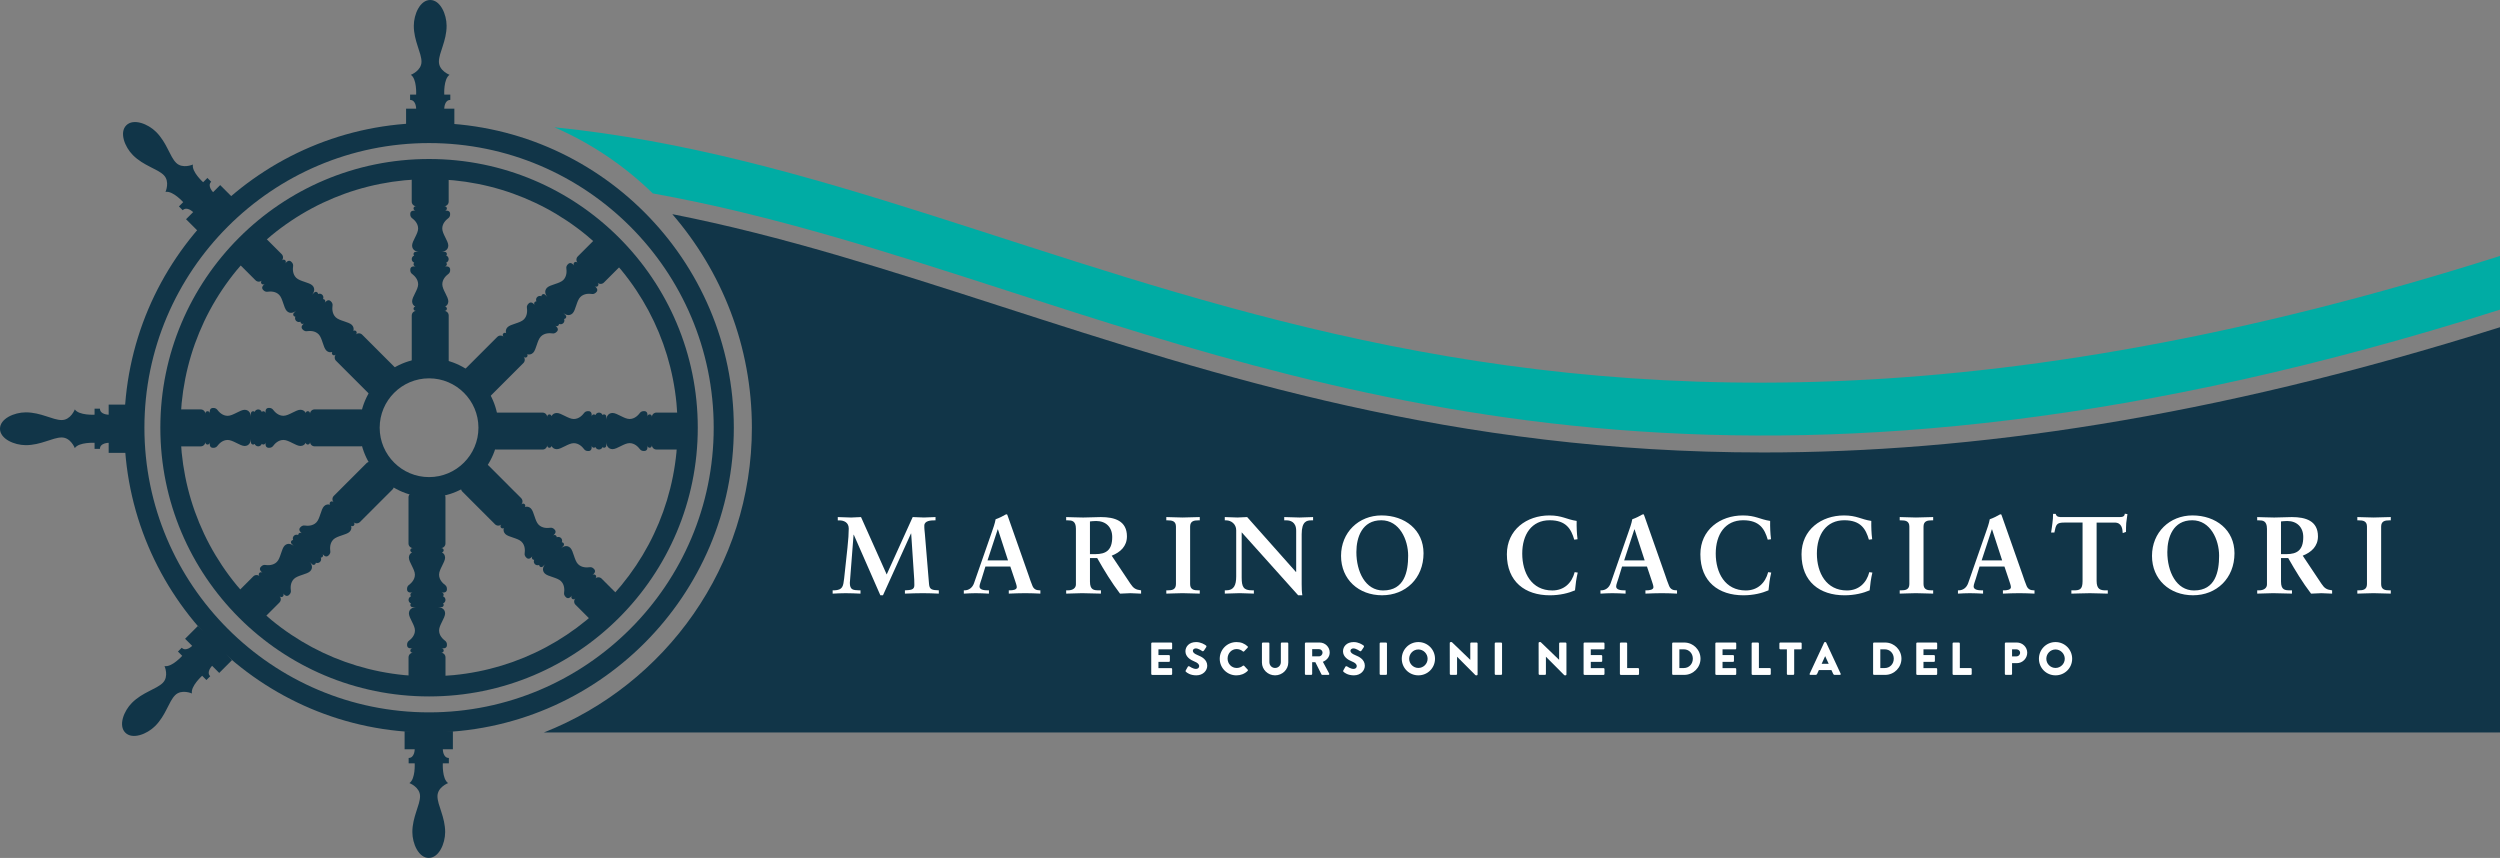 <?xml version="1.0" encoding="UTF-8"?>
<svg id="Livello_1" data-name="Livello 1" xmlns="http://www.w3.org/2000/svg" viewBox="0 0 1679.73 576.42">
  <rect x="0" y="0" width="1679.73" height="576.42" fill="#808080" stroke="none"/>
  <defs>
    <style>
      .cls-1 {
        fill: #113548;
      }

      .cls-1, .cls-2, .cls-3 {
        stroke-width: 0px;
      }

      .cls-2 {
        fill: #00aca4;
      }

      .cls-3 {
        fill: #fff;
      }
    </style>
  </defs>
  <path class="cls-2" d="M676.18,195.16c242.47,78.28,517.28,167,1003.55,12.89v-36.08c-692.58,219.84-959.23-51.36-1307.26-86.45,24.73,10.73,47.1,25.89,66.15,44.44,79.93,14.35,156.97,39.18,237.56,65.19h0Z"/>
  <path class="cls-1" d="M1184.77,304.01c-208.17,0-365.94-50.94-512.05-98.11-75.09-24.24-147.09-47.47-221-62.01,33.28,38.54,53.46,88.69,53.46,143.49,0,92.98-58.02,172.61-139.74,204.74h1314.31V219.85c-195.01,61.47-356.21,84.16-494.96,84.16h-.02Z"/>
  <path class="cls-1" d="M288.28,120.35c44.62,0,86.56,17.37,118.11,48.92,31.55,31.55,48.92,73.49,48.92,118.11s-17.37,86.56-48.92,118.11-73.49,48.92-118.11,48.92-86.56-17.37-118.11-48.92-48.92-73.49-48.92-118.11,17.37-86.56,48.92-118.11,73.49-48.92,118.11-48.92M288.28,106.83c-99.72,0-180.55,80.84-180.55,180.55s80.84,180.55,180.55,180.55,180.55-80.84,180.55-180.55-80.84-180.55-180.55-180.55h0Z"/>
  <path class="cls-1" d="M288.28,334.08c-25.75,0-46.7-20.95-46.7-46.7s20.95-46.7,46.7-46.7,46.7,20.95,46.7,46.7-20.95,46.7-46.7,46.7ZM288.28,254.2c-18.3,0-33.18,14.89-33.18,33.18s14.89,33.18,33.18,33.18,33.18-14.89,33.18-33.18-14.89-33.18-33.18-33.18h0Z"/>
  <path class="cls-1" d="M288.28,492.15c-112.91,0-204.77-91.86-204.77-204.77s91.86-204.77,204.77-204.77,204.77,91.86,204.77,204.77-91.86,204.77-204.77,204.77h0ZM288.28,96.13c-105.45,0-191.25,85.79-191.25,191.25s85.79,191.25,191.25,191.25,191.25-85.79,191.25-191.25-85.79-191.25-191.25-191.25Z"/>
  <path class="cls-1" d="M147.95,124.34l-4.78,4.78s-4.14-4.14-1.27-7.01l-2.55-2.55-2.87,2.87s-7.83-6.99-6.87-11.89c0,0-6.99,3.13-11.29-1.17-4.3-4.3-6.19-13.49-13.4-20.7-5.53-5.53-15.28-9.25-20.06-4.47s-1.06,14.53,4.47,20.06c7.21,7.21,16.4,9.09,20.7,13.4,4.3,4.3,1.17,11.29,1.17,11.29,4.9-.96,11.89,6.87,11.89,6.87l-2.87,2.87,2.55,2.55c2.87-2.87,7.01,1.27,7.01,1.27l-4.78,4.78,8.6,8.6,11.47-11.47,11.47-11.47-8.6-8.6h0Z"/>
  <path class="cls-1" d="M73.01,271.87v6.76s-5.86,0-5.86-4.06h-3.61v4.06s-10.48.59-13.27-3.55c0,0-2.73,7.15-8.82,7.15s-13.91-5.17-24.11-5.17C9.52,277.06-.01,281.32-.01,288.08s9.53,11.02,17.35,11.02c10.2,0,18.03-5.17,24.11-5.17s8.82,7.15,8.82,7.15c2.79-4.14,13.27-3.55,13.27-3.55v4.06h3.61c0-4.06,5.86-4.06,5.86-4.06v6.76h12.17v-32.44h-12.17v.02Z"/>
  <path class="cls-1" d="M124.34,429.18l4.78,4.78s-4.14,4.14-7.01,1.27l-2.55,2.55,2.87,2.87s-6.99,7.83-11.89,6.87c0,0,3.13,6.99-1.17,11.29-4.3,4.3-13.49,6.19-20.7,13.4-5.53,5.53-9.25,15.28-4.47,20.06s14.53,1.06,20.06-4.47c7.21-7.21,9.09-16.4,13.4-20.7,4.3-4.3,11.29-1.17,11.29-1.17-.96-4.9,6.87-11.89,6.87-11.89l2.87,2.87,2.55-2.55c-2.87-2.87,1.27-7.01,1.27-7.01l4.78,4.78,8.6-8.6-11.47-11.47-11.47-11.47-8.6,8.6h-.01Z"/>
  <path class="cls-1" d="M271.87,503.41h6.76s0,5.86-4.06,5.86v3.61h4.06s.59,10.48-3.55,13.27c0,0,7.15,2.73,7.15,8.82s-5.17,13.91-5.17,24.11c0,7.82,4.26,17.35,11.02,17.35s11.02-9.53,11.02-17.35c0-10.2-5.17-18.03-5.17-24.11s7.15-8.82,7.15-8.82c-4.14-2.79-3.55-13.27-3.55-13.27h4.06v-3.61c-4.06,0-4.06-5.86-4.06-5.86h6.76v-12.17h-32.44v12.17h.02Z"/>
  <path class="cls-1" d="M305.26,73.01h-6.76s0-5.86,4.06-5.86v-3.61h-4.06s-.59-10.48,3.55-13.27c0,0-7.15-2.73-7.15-8.82s5.17-13.91,5.17-24.11C300.07,9.52,295.81-.01,289.05-.01s-11.02,9.53-11.02,17.35c0,10.2,5.17,18.03,5.17,24.11s-7.15,8.82-7.15,8.82c4.14,2.79,3.55,13.27,3.55,13.27h-4.06v3.61c4.06,0,4.06,5.86,4.06,5.86h-6.76v12.17h32.44v-12.17h-.02Z"/>
  <path class="cls-1" d="M299.9,178.99h-1.04c.76-.05,1.38-.67,1.38-1.45,0-.42-.19-.8-.47-1.06.98-.37,1.68-1.3,1.68-2.4s-.68-2.01-1.63-2.39c.26-.27.43-.63.43-1.03,0-.81-.66-1.47-1.47-1.47h-2.41c2.16,0,4.83-1.21,4.83-4.23s-4.05-7.85-4.05-11.38,2.59-5.86,4.05-6.98c1.47-1.12,1.21-2.59,1.21-3.19s-.43-1.9-2.5-1.9h-1.12c.81,0,1.47-.66,1.47-1.47s-.66-1.47-1.47-1.47h-.43c1.71,0,3.1-1.4,3.1-3.1v-14.49c0-1.71-1.4-3.1-3.1-3.1h-18.63c-1.71,0-3.1,1.4-3.1,3.1v14.49c0,1.71,1.4,3.1,3.1,3.1h-.43c-.81,0-1.47.66-1.47,1.47s.66,1.47,1.47,1.47h-1.12c-2.07,0-2.5,1.29-2.5,1.9s-.26,2.07,1.21,3.19,4.05,3.45,4.05,6.98-4.05,8.36-4.05,11.38,2.67,4.23,4.83,4.23h-2.41c-.81,0-1.47.66-1.47,1.47,0,.4.16.76.43,1.03-.95.38-1.63,1.31-1.63,2.39s.7,2.03,1.68,2.4c-.29.27-.47.64-.47,1.06,0,.78.62,1.4,1.38,1.45h-1.04c-2.07,0-2.5,1.29-2.5,1.9s-.26,2.07,1.21,3.19,4.05,3.45,4.05,6.98-4.05,8.36-4.05,11.38c0,1.77.93,2.91,2.13,3.55-.66.14-1.18.7-1.18,1.41,0,.81.66,1.47,1.47,1.47h.43c-1.71,0-3.1,1.4-3.1,3.1v31.04c0,1.71,1.4,3.1,3.1,3.1h18.63c1.71,0,3.1-1.4,3.1-3.1v-31.04c0-1.71-1.4-3.1-3.1-3.1h.43c.81,0,1.47-.66,1.47-1.47,0-.7-.51-1.27-1.18-1.41,1.2-.65,2.13-1.78,2.13-3.55,0-3.02-4.05-7.85-4.05-11.38s2.59-5.86,4.05-6.98c1.47-1.12,1.21-2.59,1.21-3.19s-.43-1.9-2.5-1.9h-.04Z"/>
  <path class="cls-1" d="M218.92,202.65l-.73.73c.51-.57.5-1.45-.05-2-.3-.3-.69-.43-1.09-.42.43-.95.27-2.11-.51-2.89s-1.9-.94-2.85-.54c0-.37-.14-.75-.43-1.03-.57-.57-1.5-.57-2.07,0l-1.71,1.71c1.52-1.52,2.56-4.27.43-6.4-2.13-2.13-8.41-2.68-10.91-5.18s-2.32-5.98-2.07-7.8c.24-1.83-.98-2.68-1.4-3.11-.43-.43-1.65-1.04-3.11.43l-.79.79c.57-.57.57-1.5,0-2.07s-1.5-.57-2.07,0l-.3.3c1.21-1.21,1.21-3.18,0-4.39l-10.24-10.24c-1.21-1.21-3.18-1.21-4.39,0l-13.17,13.17c-1.21,1.21-1.21,3.18,0,4.39l10.24,10.24c1.21,1.21,3.18,1.21,4.39,0l-.3.3c-.57.57-.57,1.5,0,2.07s1.5.57,2.07,0l-.79.79c-1.46,1.46-.85,2.68-.43,3.11.43.43,1.28,1.65,3.11,1.4,1.83-.24,5.3-.43,7.8,2.07s3.05,8.78,5.18,10.91c2.13,2.13,4.88,1.1,6.4-.43l-1.71,1.71c-.57.57-.57,1.5,0,2.07.28.28.66.42,1.03.43-.4.94-.23,2.08.54,2.85.78.78,1.93.94,2.89.51,0,.39.12.79.42,1.09.55.55,1.43.56,2,.05l-.73.73c-1.46,1.46-.85,2.68-.43,3.11s1.28,1.65,3.11,1.4c1.83-.24,5.3-.43,7.8,2.07s3.05,8.78,5.18,10.91c1.25,1.25,2.71,1.4,4.02,1.01-.37.57-.34,1.33.16,1.83.57.57,1.5.57,2.07,0l.3-.3c-1.21,1.21-1.21,3.18,0,4.39l21.95,21.95c1.21,1.21,3.18,1.21,4.39,0l13.17-13.17c1.21-1.21,1.21-3.18,0-4.39l-21.95-21.95c-1.21-1.21-3.18-1.21-4.39,0l.3-.3c.57-.57.57-1.5,0-2.07-.5-.5-1.26-.53-1.83-.16.39-1.3.25-2.76-1.01-4.02-2.13-2.13-8.41-2.68-10.91-5.18s-2.32-5.98-2.07-7.8c.24-1.83-.98-2.68-1.4-3.11s-1.65-1.04-3.11.43h0Z"/>
  <path class="cls-1" d="M178.4,276.64v1.04c-.05-.76-.67-1.38-1.45-1.38-.42,0-.8.19-1.06.47-.37-.98-1.3-1.68-2.4-1.68s-2.01.68-2.39,1.63c-.27-.26-.63-.43-1.03-.43-.81,0-1.47.66-1.47,1.47v2.41c0-2.16-1.21-4.83-4.23-4.83s-7.85,4.05-11.38,4.05-5.86-2.59-6.98-4.05c-1.12-1.47-2.59-1.21-3.19-1.21s-1.9.43-1.9,2.5v1.12c0-.81-.66-1.47-1.47-1.47s-1.47.66-1.47,1.47v.43c0-1.71-1.4-3.1-3.1-3.1h-14.49c-1.71,0-3.1,1.4-3.1,3.1v18.63c0,1.71,1.4,3.1,3.1,3.1h14.49c1.71,0,3.1-1.4,3.1-3.1v.43c0,.81.66,1.47,1.47,1.47s1.47-.66,1.47-1.47v1.12c0,2.07,1.29,2.5,1.9,2.5s2.07.26,3.19-1.21,3.45-4.05,6.98-4.05,8.36,4.05,11.38,4.05,4.23-2.67,4.23-4.83v2.41c0,.81.66,1.47,1.47,1.47.4,0,.76-.16,1.03-.43.38.95,1.31,1.63,2.39,1.63s2.03-.7,2.4-1.68c.27.29.64.47,1.06.47.78,0,1.4-.62,1.45-1.38v1.04c0,2.07,1.29,2.5,1.9,2.5s2.07.26,3.19-1.21,3.45-4.05,6.98-4.05,8.36,4.05,11.38,4.05c1.77,0,2.91-.93,3.55-2.13.14.66.7,1.18,1.41,1.18.81,0,1.47-.66,1.47-1.47v-.43c0,1.71,1.4,3.1,3.1,3.1h31.04c1.71,0,3.1-1.4,3.1-3.1v-18.63c0-1.71-1.4-3.1-3.1-3.1h-31.04c-1.71,0-3.1,1.4-3.1,3.1v-.43c0-.81-.66-1.47-1.47-1.47-.7,0-1.27.51-1.41,1.18-.65-1.2-1.78-2.13-3.55-2.13-3.02,0-7.85,4.05-11.38,4.05s-5.86-2.59-6.98-4.05c-1.12-1.47-2.59-1.21-3.19-1.21s-1.9.43-1.9,2.5v.04Z"/>
  <path class="cls-1" d="M202.06,357.61c.18.18.43.43.73.73-.57-.51-1.45-.5-2,.05-.3.3-.43.69-.42,1.09-.95-.43-2.11-.27-2.89.51-.77.77-.94,1.9-.54,2.85-.37,0-.75.14-1.03.43-.57.57-.57,1.5,0,2.07l1.71,1.71c-1.52-1.52-4.27-2.56-6.4-.43-2.13,2.13-2.68,8.41-5.18,10.91s-5.98,2.32-7.8,2.07c-1.83-.24-2.68.98-3.11,1.4s-1.04,1.65.43,3.11c.19.19.46.46.79.79-.57-.57-1.5-.57-2.07,0s-.57,1.5,0,2.07l.3.3c-1.21-1.21-3.18-1.21-4.39,0l-10.24,10.24c-1.21,1.21-1.21,3.18,0,4.39l13.17,13.17c1.21,1.21,3.18,1.21,4.39,0l10.24-10.24c1.21-1.21,1.21-3.18,0-4.39l.3.3c.57.57,1.5.57,2.07,0s.57-1.5,0-2.07l.79.79c1.46,1.46,2.68.85,3.11.43.43-.43,1.65-1.28,1.4-3.11-.24-1.83-.43-5.3,2.07-7.8s8.78-3.05,10.91-5.18,1.1-4.88-.43-6.4l1.71,1.71c.57.57,1.5.57,2.07,0,.28-.28.42-.66.43-1.03.94.4,2.08.23,2.85-.54s.94-1.93.51-2.89c.39.01.79-.12,1.09-.42.55-.55.56-1.43.05-2,.3.3.55.55.73.73,1.46,1.46,2.68.85,3.11.43s1.65-1.28,1.4-3.11c-.24-1.83-.43-5.3,2.07-7.8s8.78-3.05,10.91-5.18c1.25-1.25,1.4-2.71,1.01-4.02.57.37,1.33.34,1.83-.16.57-.57.57-1.5,0-2.07l-.3-.3c1.21,1.21,3.18,1.21,4.39,0l21.95-21.95c1.21-1.21,1.21-3.18,0-4.39l-13.17-13.17c-1.21-1.21-3.18-1.21-4.39,0l-21.95,21.95c-1.21,1.21-1.21,3.18,0,4.39l-.3-.3c-.57-.57-1.5-.57-2.07,0-.5.5-.53,1.26-.16,1.83-1.3-.39-2.76-.25-4.02,1.01-2.13,2.13-2.68,8.41-5.18,10.91s-5.98,2.32-7.8,2.07c-1.83-.24-2.68.98-3.11,1.4-.43.43-1.04,1.65.43,3.11h0Z"/>
  <path class="cls-1" d="M276.05,398.14h1.04c-.76.05-1.38.67-1.38,1.45,0,.42.19.8.47,1.06-.98.37-1.68,1.3-1.68,2.4s.68,2.01,1.63,2.39c-.26.27-.43.63-.43,1.03,0,.81.66,1.47,1.47,1.47h2.41c-2.16,0-4.83,1.21-4.83,4.23s4.05,7.85,4.05,11.38-2.59,5.86-4.05,6.98c-1.47,1.12-1.21,2.59-1.21,3.19s.43,1.9,2.5,1.9h1.12c-.81,0-1.47.66-1.47,1.47s.66,1.47,1.47,1.47h.43c-1.71,0-3.1,1.4-3.1,3.1v14.49c0,1.71,1.4,3.1,3.1,3.1h18.63c1.71,0,3.1-1.4,3.1-3.1v-14.49c0-1.71-1.4-3.1-3.1-3.1h.43c.81,0,1.47-.66,1.47-1.47s-.66-1.47-1.47-1.47h1.12c2.07,0,2.5-1.29,2.5-1.9s.26-2.07-1.21-3.19-4.05-3.45-4.05-6.98,4.05-8.36,4.05-11.38-2.67-4.23-4.83-4.23h2.41c.81,0,1.47-.66,1.47-1.47,0-.4-.16-.76-.43-1.03.95-.38,1.63-1.31,1.63-2.39s-.7-2.03-1.68-2.4c.29-.27.47-.64.47-1.06,0-.78-.62-1.4-1.38-1.45h1.04c2.07,0,2.5-1.29,2.5-1.9s.26-2.07-1.21-3.19-4.05-3.45-4.05-6.98,4.05-8.36,4.05-11.38c0-1.77-.93-2.91-2.13-3.55.66-.14,1.18-.7,1.18-1.41,0-.81-.66-1.47-1.47-1.47h-.43c1.71,0,3.1-1.4,3.1-3.1v-31.04c0-1.71-1.4-3.1-3.1-3.1h-18.63c-1.71,0-3.1,1.4-3.1,3.1v31.04c0,1.71,1.4,3.1,3.1,3.1h-.43c-.81,0-1.47.66-1.47,1.47,0,.7.51,1.27,1.18,1.41-1.2.65-2.13,1.78-2.13,3.55,0,3.02,4.05,7.85,4.05,11.38s-2.59,5.86-4.05,6.98c-1.47,1.12-1.21,2.59-1.21,3.19s.43,1.9,2.5,1.9h.04Z"/>
  <path class="cls-1" d="M357.02,374.47l.73-.73c-.51.57-.5,1.45.05,2,.3.3.69.43,1.09.42-.43.95-.27,2.11.51,2.89.77.77,1.9.94,2.85.54,0,.37.14.75.43,1.03.57.57,1.5.57,2.07,0l1.71-1.71c-1.52,1.52-2.56,4.27-.43,6.4s8.41,2.68,10.91,5.18,2.32,5.98,2.07,7.8c-.24,1.83.98,2.68,1.4,3.11.43.43,1.65,1.04,3.11-.43l.79-.79c-.57.57-.57,1.5,0,2.07s1.5.57,2.07,0l.3-.3c-1.21,1.21-1.21,3.18,0,4.39l10.24,10.24c1.21,1.21,3.18,1.21,4.39,0l13.17-13.17c1.21-1.21,1.21-3.18,0-4.39l-10.24-10.24c-1.21-1.21-3.18-1.21-4.39,0l.3-.3c.57-.57.57-1.5,0-2.07s-1.5-.57-2.07,0l.79-.79c1.46-1.46.85-2.68.43-3.11s-1.28-1.65-3.11-1.4c-1.83.24-5.3.43-7.8-2.07s-3.05-8.78-5.18-10.91-4.88-1.1-6.4.43l1.71-1.71c.57-.57.57-1.5,0-2.07-.28-.28-.66-.42-1.03-.43.4-.94.23-2.08-.54-2.85s-1.93-.94-2.89-.51c.01-.39-.12-.79-.42-1.09-.55-.55-1.43-.56-2-.05l.73-.73c1.46-1.46.85-2.68.43-3.11s-1.28-1.65-3.11-1.4c-1.83.24-5.3.43-7.8-2.07s-3.05-8.78-5.18-10.91c-1.25-1.25-2.71-1.4-4.02-1.01.37-.57.34-1.33-.16-1.83-.57-.57-1.5-.57-2.07,0l-.3.3c1.21-1.21,1.21-3.18,0-4.39l-21.95-21.95c-1.21-1.21-3.18-1.21-4.39,0l-13.17,13.17c-1.21,1.21-1.21,3.18,0,4.39l21.95,21.95c1.21,1.21,3.18,1.21,4.39,0l-.3.3c-.57.57-.57,1.5,0,2.07.5.5,1.26.53,1.83.16-.39,1.3-.25,2.76,1.01,4.02,2.13,2.13,8.41,2.68,10.91,5.18s2.32,5.98,2.07,7.8c-.24,1.83.98,2.68,1.4,3.11.43.43,1.65,1.04,3.11-.43h0Z"/>
  <path class="cls-1" d="M397.55,300.48v-1.04c.05.76.67,1.38,1.45,1.38.42,0,.8-.19,1.06-.47.37.98,1.3,1.68,2.4,1.68s2.01-.68,2.39-1.63c.27.26.63.43,1.03.43.81,0,1.47-.66,1.47-1.47v-2.41c0,2.16,1.21,4.83,4.23,4.83s7.85-4.05,11.38-4.05,5.86,2.59,6.98,4.05c1.12,1.47,2.59,1.21,3.19,1.21s1.9-.43,1.9-2.5v-1.12c0,.81.66,1.47,1.47,1.47s1.47-.66,1.47-1.47v-.43c0,1.71,1.4,3.1,3.1,3.1h14.49c1.71,0,3.1-1.4,3.1-3.1v-18.63c0-1.71-1.4-3.1-3.1-3.1h-14.49c-1.71,0-3.1,1.4-3.1,3.1v-.43c0-.81-.66-1.47-1.47-1.47s-1.47.66-1.47,1.47v-1.12c0-2.07-1.29-2.5-1.9-2.5s-2.07-.26-3.19,1.21-3.45,4.05-6.98,4.05-8.36-4.05-11.38-4.05-4.23,2.67-4.23,4.83v-2.41c0-.81-.66-1.47-1.47-1.47-.4,0-.76.16-1.03.43-.38-.95-1.31-1.63-2.39-1.63s-2.03.7-2.4,1.68c-.27-.29-.64-.47-1.06-.47-.78,0-1.4.62-1.45,1.38v-1.04c0-2.07-1.29-2.5-1.9-2.5s-2.07-.26-3.19,1.21-3.45,4.05-6.98,4.05-8.36-4.05-11.38-4.05c-1.77,0-2.91.93-3.55,2.13-.14-.66-.7-1.18-1.41-1.18-.81,0-1.47.66-1.47,1.47v.43c0-1.71-1.4-3.1-3.1-3.1h-31.04c-1.71,0-3.1,1.4-3.1,3.1v18.63c0,1.71,1.4,3.1,3.1,3.1h31.04c1.71,0,3.1-1.4,3.1-3.1v.43c0,.81.66,1.47,1.47,1.47.7,0,1.27-.51,1.41-1.18.65,1.2,1.78,2.13,3.55,2.13,3.02,0,7.85-4.05,11.38-4.05s5.86,2.59,6.98,4.05c1.12,1.47,2.59,1.21,3.19,1.21s1.9-.43,1.9-2.5v-.04Z"/>
  <path class="cls-1" d="M373.89,219.51c-.18-.18-.43-.43-.73-.73.57.51,1.45.5,2-.05.3-.3.43-.69.42-1.09.95.43,2.11.27,2.89-.51s.94-1.9.54-2.85c.37,0,.75-.14,1.03-.43.57-.57.57-1.5,0-2.07l-1.71-1.71c1.52,1.52,4.27,2.56,6.4.43s2.68-8.41,5.18-10.91,5.98-2.32,7.8-2.07c1.83.24,2.68-.98,3.11-1.4.43-.43,1.04-1.65-.43-3.11-.19-.19-.46-.46-.79-.79.57.57,1.5.57,2.07,0s.57-1.5,0-2.07l-.3-.3c1.21,1.21,3.18,1.21,4.39,0l10.24-10.24c1.21-1.21,1.21-3.18,0-4.39l-13.17-13.17c-1.21-1.21-3.18-1.21-4.39,0l-10.24,10.24c-1.21,1.21-1.21,3.18,0,4.39l-.3-.3c-.57-.57-1.5-.57-2.07,0s-.57,1.5,0,2.07c-.33-.33-.6-.6-.79-.79-1.46-1.46-2.68-.85-3.11-.43-.43.43-1.65,1.28-1.4,3.11.24,1.83.43,5.3-2.07,7.8s-8.78,3.05-10.91,5.18c-2.13,2.13-1.1,4.88.43,6.4l-1.71-1.71c-.57-.57-1.5-.57-2.07,0-.28.28-.42.66-.43,1.03-.94-.4-2.08-.23-2.85.54-.78.78-.94,1.93-.51,2.89-.39,0-.79.12-1.09.42-.55.55-.56,1.43-.05,2-.3-.3-.55-.55-.73-.73-1.46-1.46-2.68-.85-3.11-.43s-1.65,1.28-1.4,3.11c.24,1.83.43,5.3-2.07,7.8s-8.78,3.05-10.91,5.18c-1.25,1.25-1.4,2.71-1.01,4.02-.57-.37-1.33-.34-1.83.16-.57.57-.57,1.5,0,2.07l.3.3c-1.21-1.21-3.18-1.21-4.39,0l-21.95,21.95c-1.21,1.21-1.21,3.18,0,4.39l13.17,13.17c1.21,1.21,3.18,1.21,4.39,0l21.95-21.95c1.21-1.21,1.21-3.18,0-4.39l.3.3c.57.57,1.5.57,2.07,0,.5-.5.53-1.26.16-1.83,1.3.39,2.76.25,4.02-1.01,2.13-2.13,2.68-8.41,5.18-10.91s5.98-2.32,7.8-2.07c1.83.24,2.68-.98,3.11-1.4.43-.43,1.04-1.65-.43-3.11h0Z"/>
  <path class="cls-3" d="M773.51,432.3c0-.31.25-.59.59-.59h12.86c.34,0,.59.28.59.59v3.39c0,.31-.25.59-.59.59h-8.61v3.85h7.08c.31,0,.59.28.59.59v3.39c0,.34-.28.59-.59.59h-7.08v4.19h8.61c.34,0,.59.28.59.59v3.39c0,.31-.25.59-.59.59h-12.86c-.34,0-.59-.28-.59-.59v-20.56h0Z"/>
  <path class="cls-3" d="M796.66,450.5l1.46-2.58c.25-.4.84-.34,1.05-.19.13.07,2.36,1.71,4.41,1.71,1.24,0,2.14-.78,2.14-1.86,0-1.31-1.09-2.3-3.2-3.14-2.68-1.06-6.03-3.14-6.03-6.86,0-3.07,2.39-6.18,7.18-6.18,3.23,0,5.71,1.64,6.65,2.33.37.22.31.78.19.99l-1.58,2.39c-.22.34-.78.62-1.05.4-.28-.15-2.55-1.86-4.45-1.86-1.11,0-1.96.75-1.96,1.58,0,1.15.93,2.02,3.39,3.01,2.42.96,6.28,2.86,6.28,7.08,0,3.2-2.76,6.43-7.33,6.43-4.04,0-6.28-1.68-6.99-2.39-.31-.31-.4-.44-.15-.87h0Z"/>
  <path class="cls-3" d="M830.74,431.4c3.11,0,5.41.96,7.52,2.89.28.25.28.62.03.87l-2.42,2.52c-.22.22-.56.22-.78,0-1.15-1.03-2.67-1.58-4.19-1.58-3.51,0-6.09,2.92-6.09,6.4s2.61,6.31,6.12,6.31c1.46,0,3.05-.53,4.16-1.49.22-.19.62-.19.81.03l2.42,2.58c.22.21.19.62-.03.84-2.11,2.05-4.78,3.01-7.55,3.01-6.21,0-11.21-4.94-11.21-11.15s5-11.21,11.21-11.21v-.02Z"/>
  <path class="cls-3" d="M847.89,432.3c0-.31.28-.59.59-.59h3.82c.34,0,.59.28.59.59v12.58c0,2.17,1.62,3.92,3.82,3.92s3.88-1.74,3.88-3.92v-12.58c0-.31.25-.59.59-.59h3.82c.31,0,.59.28.59.59v12.83c0,4.72-3.98,8.63-8.88,8.63s-8.83-3.92-8.83-8.63v-12.83h0Z"/>
  <path class="cls-3" d="M876.77,432.3c0-.31.25-.59.59-.59h9.29c3.73,0,6.77,3.01,6.77,6.71,0,2.86-1.9,5.16-4.6,6.24l4.25,7.89c.22.4,0,.9-.53.9h-4.13c-.25,0-.44-.15-.5-.28l-4.13-8.23h-2.14v7.92c0,.31-.28.59-.59.59h-3.7c-.34,0-.59-.28-.59-.59v-20.56h.01ZM886.25,440.99c1.27,0,2.36-1.18,2.36-2.48s-1.09-2.36-2.36-2.36h-4.6v4.84h4.6Z"/>
  <path class="cls-3" d="M902.53,450.5l1.46-2.58c.25-.4.84-.34,1.05-.19.13.07,2.36,1.71,4.41,1.71,1.24,0,2.14-.78,2.14-1.86,0-1.31-1.09-2.3-3.2-3.14-2.68-1.06-6.03-3.14-6.03-6.86,0-3.07,2.39-6.18,7.18-6.18,3.23,0,5.72,1.64,6.65,2.33.37.22.31.78.19.99l-1.58,2.39c-.22.34-.78.62-1.05.4-.28-.15-2.55-1.86-4.44-1.86-1.12,0-1.96.75-1.96,1.58,0,1.15.93,2.02,3.39,3.01,2.42.96,6.28,2.86,6.28,7.08,0,3.2-2.76,6.43-7.33,6.43-4.04,0-6.28-1.68-6.99-2.39-.31-.31-.4-.44-.15-.87h-.02Z"/>
  <path class="cls-3" d="M926.98,432.3c0-.31.28-.59.59-.59h3.73c.31,0,.59.28.59.59v20.56c0,.31-.28.59-.59.59h-3.73c-.31,0-.59-.28-.59-.59v-20.56Z"/>
  <path class="cls-3" d="M952.99,431.4c6.21,0,11.18,5,11.18,11.21s-4.97,11.15-11.18,11.15-11.15-4.94-11.15-11.15,4.94-11.21,11.15-11.21ZM952.99,448.79c3.42,0,6.21-2.8,6.21-6.18s-2.79-6.24-6.21-6.24-6.18,2.82-6.18,6.24,2.8,6.18,6.18,6.18Z"/>
  <path class="cls-3" d="M974.08,431.95c0-.31.28-.56.59-.56h.78l12.39,11.93h.03v-11.03c0-.31.25-.59.59-.59h3.73c.31,0,.59.28.59.59v20.91c0,.31-.28.56-.59.56h-.5c-.09,0-.34-.09-.4-.16l-12.27-12.33h-.03v11.58c0,.31-.25.59-.59.59h-3.7c-.31,0-.59-.28-.59-.59l-.03-20.91h0Z"/>
  <path class="cls-3" d="M1004.3,432.3c0-.31.28-.59.59-.59h3.73c.31,0,.59.28.59.59v20.56c0,.31-.28.59-.59.59h-3.73c-.31,0-.59-.28-.59-.59v-20.56Z"/>
  <path class="cls-3" d="M1033.78,431.95c0-.31.28-.56.59-.56h.78l12.39,11.93h.03v-11.03c0-.31.25-.59.59-.59h3.73c.31,0,.59.28.59.59v20.91c0,.31-.28.56-.59.56h-.5c-.09,0-.34-.09-.4-.16l-12.27-12.33h-.03v11.58c0,.31-.25.59-.59.59h-3.7c-.31,0-.59-.28-.59-.59l-.03-20.91h0Z"/>
  <path class="cls-3" d="M1064,432.3c0-.31.25-.59.59-.59h12.86c.34,0,.59.28.59.59v3.39c0,.31-.25.59-.59.59h-8.61v3.85h7.08c.31,0,.59.28.59.59v3.39c0,.34-.28.59-.59.59h-7.08v4.19h8.61c.34,0,.59.28.59.59v3.39c0,.31-.25.59-.59.59h-12.86c-.34,0-.59-.28-.59-.59v-20.56h0Z"/>
  <path class="cls-3" d="M1088.39,432.3c0-.31.25-.59.59-.59h3.7c.31,0,.59.28.59.59v16.59h7.39c.34,0,.59.28.59.59v3.39c0,.31-.25.59-.59.59h-11.68c-.34,0-.59-.28-.59-.59v-20.56h0Z"/>
  <path class="cls-3" d="M1123.51,432.3c0-.31.25-.59.56-.59h7.58c6,0,10.91,4.88,10.91,10.84s-4.91,10.9-10.91,10.9h-7.58c-.31,0-.56-.28-.56-.59v-20.56ZM1131.34,448.85c3.51,0,6.06-2.76,6.06-6.3s-2.55-6.28-6.06-6.28h-2.98v12.58h2.98Z"/>
  <path class="cls-3" d="M1152.52,432.3c0-.31.25-.59.59-.59h12.86c.34,0,.59.28.59.59v3.39c0,.31-.25.59-.59.59h-8.61v3.85h7.08c.31,0,.59.28.59.59v3.39c0,.34-.28.59-.59.59h-7.08v4.19h8.61c.34,0,.59.28.59.59v3.39c0,.31-.25.59-.59.59h-12.86c-.34,0-.59-.28-.59-.59v-20.56h0Z"/>
  <path class="cls-3" d="M1176.91,432.3c0-.31.25-.59.59-.59h3.7c.31,0,.59.28.59.59v16.59h7.39c.34,0,.59.28.59.59v3.39c0,.31-.25.59-.59.59h-11.68c-.34,0-.59-.28-.59-.59v-20.56h0Z"/>
  <path class="cls-3" d="M1200.59,436.27h-4.44c-.34,0-.59-.28-.59-.59v-3.39c0-.31.25-.59.59-.59h13.79c.34,0,.59.28.59.59v3.39c0,.31-.25.59-.59.59h-4.44v16.59c0,.31-.28.59-.59.59h-3.73c-.31,0-.59-.28-.59-.59v-16.59h0Z"/>
  <path class="cls-3" d="M1215.91,452.64l9.72-20.91c.1-.19.31-.34.53-.34h.31c.22,0,.44.15.53.34l9.72,20.91c.19.4-.06.81-.53.81h-3.45c-.56,0-.81-.19-1.09-.78l-1.12-2.45h-8.45l-1.12,2.48c-.15.38-.5.75-1.11.75h-3.42c-.46,0-.72-.4-.53-.81h0ZM1228.68,446l-2.36-5.12h-.03l-2.33,5.12h4.72Z"/>
  <path class="cls-3" d="M1258.52,432.3c0-.31.25-.59.56-.59h7.58c6,0,10.91,4.88,10.91,10.84s-4.91,10.9-10.91,10.9h-7.58c-.31,0-.56-.28-.56-.59v-20.56ZM1266.35,448.85c3.51,0,6.06-2.76,6.06-6.3s-2.55-6.28-6.06-6.28h-2.98v12.58h2.98Z"/>
  <path class="cls-3" d="M1287.53,432.3c0-.31.25-.59.59-.59h12.86c.34,0,.59.28.59.59v3.39c0,.31-.25.59-.59.59h-8.61v3.85h7.08c.31,0,.59.28.59.59v3.39c0,.34-.28.59-.59.59h-7.08v4.19h8.61c.34,0,.59.28.59.59v3.39c0,.31-.25.59-.59.59h-12.86c-.34,0-.59-.28-.59-.59v-20.56h0Z"/>
  <path class="cls-3" d="M1311.92,432.3c0-.31.25-.59.59-.59h3.7c.31,0,.59.28.59.59v16.59h7.39c.34,0,.59.28.59.59v3.39c0,.31-.25.59-.59.59h-11.68c-.34,0-.59-.28-.59-.59v-20.56h0Z"/>
  <path class="cls-3" d="M1347.04,432.3c0-.31.25-.59.59-.59h7.49c3.82,0,6.96,3.1,6.96,6.86s-3.14,6.99-6.93,6.99h-3.27v7.3c0,.31-.28.59-.59.59h-3.66c-.34,0-.59-.28-.59-.59v-20.56h0ZM1354.84,441.03c1.33,0,2.45-1.05,2.45-2.45,0-1.31-1.12-2.3-2.45-2.3h-2.95v4.75h2.95Z"/>
  <path class="cls-3" d="M1381.09,431.4c6.21,0,11.18,5,11.18,11.21s-4.97,11.15-11.18,11.15-11.15-4.94-11.15-11.15,4.94-11.21,11.15-11.21ZM1381.09,448.79c3.41,0,6.21-2.8,6.21-6.18s-2.8-6.24-6.21-6.24-6.18,2.82-6.18,6.24,2.8,6.18,6.18,6.18Z"/>
  <path class="cls-3" d="M595.77,385.96l17.47-38.55c2.21,0,4.87.3,7.52.3s5.23-.3,7.81-.3v2.21h-.67c-2.21,0-6.7.15-6.85,3.39-.07,1.92.22,4.13.37,5.75l2.8,33.75c.3,3.69,2.14,3.98,6.56,4.13v2.21c-3.46-.15-7.08-.3-10.61-.3-4.06,0-8.11.15-12.16.3v-2.21c3.84-.22,6.34-.22,6.34-3.46,0-.89,0-1.7-.07-3.61l-2.06-31.1h-.15l-18.8,41.49h-1.77l-17.84-40.68h-.15l-2.51,32.36c0,2.36.59,3.54,1.55,4.2,1.11.66,2.65.74,4.72.81h.89v2.21c-3.31-.15-6.7-.3-10.02-.3-2.87,0-5.82.15-8.69.3v-2.21h1.03c5.82-.22,6.04-2.72,6.7-8.03l2.21-20.49c.59-5.23.88-10.02.88-12.97,0-4.13-3.17-5.53-6.41-5.53h-.96v-2.21c3.02,0,5.97.3,8.99.3,2.21,0,4.42-.3,6.63-.3l17.24,38.55h.01Z"/>
  <path class="cls-3" d="M659.74,388.32c-.74,2.51-1.62,4.42-1.62,5.75,0,2.21,3.1,2.58,5.53,2.58h.81v2.21c-2.95-.15-5.97-.3-8.92-.3-2.65,0-5.3.15-7.96.3v-2.21h.44c2.87,0,5.31-1.69,6.41-4.79l11.79-33.83c.96-2.73,2.29-6.41,2.73-9.14,2.36-.81,5.31-2.29,6.7-3.17.22-.07.37-.15.59-.15s.37,0,.52.22c.22.59.45,1.25.67,1.84l13.56,38.55c.89,2.58,1.77,5.31,2.73,7.52.88,2.06,2.43,2.94,4.86,2.94h.44v2.21c-3.31-.15-6.63-.3-10.17-.3s-7.3.15-11.06.3v-2.21h.81c1.7,0,4.57-.29,4.57-2.13,0-.96-.67-2.95-1.48-5.31l-2.87-8.55h-16.73l-2.36,7.67h0ZM670.5,355.67h-.15l-6.85,20.86h13.78l-6.78-20.86h0Z"/>
  <path class="cls-3" d="M722.9,355.23c0-5.38-2.94-5.6-5.23-5.6h-1.32v-2.21c2.36,0,6.93.3,11.42.3s7.96-.3,11.87-.3c9.28,0,17.54,2.51,17.54,12.97,0,6.63-4.42,10.69-10.24,12.97l12.6,18.87c2.06,3.09,3.54,3.98,7.15,4.42v2.21c-2.43,0-4.79-.3-7.22-.3-2.28,0-4.64.3-6.93.3-5.67-7.45-10.54-15.4-15.33-23.88h-4.87v15.77c0,5.67,2.65,5.89,6.04,5.89h1.33v2.21c-4.2,0-8.47-.3-12.67-.3-3.54,0-7,.3-10.69.3v-2.21h1.32c2.73,0,5.23-1.25,5.23-3.98v-37.44h0ZM732.33,372.32h3.61c7.37,0,11.35-2.8,11.35-11.5,0-6.56-4.2-10.76-10.76-10.76-2.21,0-3.17.22-4.2.3v21.96h0Z"/>
  <path class="cls-3" d="M783.63,396.64h1.03c2.65,0,5.45-.37,5.45-4.2v-38.62c0-3.84-2.8-4.2-5.45-4.2h-1.03v-2.21c2.87,0,7.3.3,10.91.3s8.11-.3,11.57-.3v2.21h-1.03c-2.65,0-5.45.37-5.45,4.2v38.62c0,3.84,2.8,4.2,5.45,4.2h1.03v2.21c-3.54,0-7.96-.3-11.64-.3s-7.96.3-10.84.3v-2.21h0Z"/>
  <path class="cls-3" d="M870.74,384.34l.15-.15v-27.64c0-6.04-4.2-6.93-6.41-6.93h-1.62v-2.21c3.46,0,6.85.3,10.32.3,3.02,0,6.04-.3,9.07-.3v2.21h-1.11c-3.09,0-6.56.59-6.56,9.36v33.53c0,2.58.07,5.16.44,7.45h-2.8l-37.95-42.31v30.36c0,6.41,1.25,8.62,6.93,8.62h1.26v2.21c-3.17,0-6.34-.3-9.51-.3s-6.71.3-10.02.3v-2.21h1.03c5.09,0,6.63-3.46,6.63-9.36v-31.02c0-4.13-3.39-6.63-6.71-6.63h-.96v-2.21c2.8,0,5.67.3,8.48.3,2.21,0,4.35-.3,6.56-.3l32.8,36.92h-.02Z"/>
  <path class="cls-3" d="M928.23,346.31c15.7,0,28.23,9.72,28.23,25.42,0,16.95-12.16,28.23-27.86,28.23s-27.56-10.61-27.56-26.46,11.87-27.19,27.2-27.19h-.01ZM929.33,396.72c14.3,0,16.8-12.6,16.8-23.36s-5.82-23.8-18.06-23.8c-12.9,0-16.73,11.5-16.73,21.38,0,13.19,6.04,25.79,17.98,25.79h.01Z"/>
  <path class="cls-3" d="M1057.72,362.59c-2.06-7.15-5.45-13.04-16.51-13.04-12.09,0-18.43,9.51-18.43,22.41s6.26,24.76,20.19,24.76c7.89,0,13.12-4.94,15.04-12.31l2.06.3c-.96,3.98-1.48,7.96-1.84,11.94-4.28,1.84-10.1,3.32-16.88,3.32-16.58,0-28.89-9.07-28.89-27.56,0-16.51,13.34-26.09,28.53-26.09,8.62,0,11.42,2.65,18.35,3.68-.07,4.06.07,8.18.59,12.31l-2.21.3v-.02Z"/>
  <path class="cls-3" d="M1087.5,388.32c-.74,2.51-1.62,4.42-1.62,5.75,0,2.21,3.1,2.58,5.53,2.58h.81v2.21c-2.95-.15-5.97-.3-8.92-.3-2.65,0-5.3.15-7.96.3v-2.21h.44c2.87,0,5.31-1.69,6.41-4.79l11.79-33.83c.96-2.73,2.29-6.41,2.73-9.14,2.36-.81,5.31-2.29,6.7-3.17.22-.07.37-.15.59-.15s.37,0,.52.22c.22.59.45,1.25.67,1.84l13.56,38.55c.89,2.58,1.77,5.31,2.73,7.52.88,2.06,2.43,2.94,4.86,2.94h.44v2.21c-3.31-.15-6.63-.3-10.17-.3s-7.3.15-11.06.3v-2.21h.81c1.7,0,4.57-.29,4.57-2.13,0-.96-.67-2.95-1.48-5.31l-2.87-8.55h-16.73l-2.36,7.67h.01ZM1098.26,355.67h-.15l-6.85,20.86h13.78l-6.78-20.86h0Z"/>
  <path class="cls-3" d="M1187.73,362.59c-2.06-7.15-5.45-13.04-16.51-13.04-12.09,0-18.43,9.51-18.43,22.41s6.26,24.76,20.19,24.76c7.89,0,13.12-4.94,15.04-12.31l2.06.3c-.96,3.98-1.48,7.96-1.84,11.94-4.28,1.84-10.1,3.32-16.88,3.32-16.58,0-28.89-9.07-28.89-27.56,0-16.51,13.34-26.09,28.53-26.09,8.62,0,11.42,2.65,18.35,3.68-.07,4.06.07,8.18.59,12.31l-2.21.3v-.02Z"/>
  <path class="cls-3" d="M1255.69,362.59c-2.06-7.15-5.45-13.04-16.51-13.04-12.09,0-18.43,9.51-18.43,22.41s6.26,24.76,20.19,24.76c7.89,0,13.12-4.94,15.04-12.31l2.06.3c-.96,3.98-1.48,7.96-1.84,11.94-4.28,1.84-10.1,3.32-16.88,3.32-16.58,0-28.89-9.07-28.89-27.56,0-16.51,13.34-26.09,28.53-26.09,8.62,0,11.42,2.65,18.35,3.68-.07,4.06.07,8.18.59,12.31l-2.21.3v-.02Z"/>
  <path class="cls-3" d="M1276.4,396.64h1.03c2.65,0,5.45-.37,5.45-4.2v-38.62c0-3.84-2.8-4.2-5.45-4.2h-1.03v-2.21c2.87,0,7.3.3,10.91.3s8.11-.3,11.57-.3v2.21h-1.03c-2.65,0-5.45.37-5.45,4.2v38.62c0,3.84,2.8,4.2,5.45,4.2h1.03v2.21c-3.54,0-7.96-.3-11.64-.3s-7.96.3-10.84.3v-2.21Z"/>
  <path class="cls-3" d="M1327.69,388.32c-.74,2.51-1.62,4.42-1.62,5.75,0,2.21,3.1,2.58,5.53,2.58h.81v2.21c-2.95-.15-5.97-.3-8.92-.3-2.65,0-5.3.15-7.96.3v-2.21h.44c2.87,0,5.31-1.69,6.41-4.79l11.79-33.83c.96-2.73,2.29-6.41,2.73-9.14,2.36-.81,5.31-2.29,6.7-3.17.22-.07.37-.15.59-.15s.37,0,.52.22c.22.59.45,1.25.67,1.84l13.56,38.55c.89,2.58,1.77,5.31,2.73,7.52.88,2.06,2.43,2.94,4.86,2.94h.44v2.21c-3.31-.15-6.63-.3-10.17-.3s-7.3.15-11.06.3v-2.21h.81c1.7,0,4.57-.29,4.57-2.13,0-.96-.67-2.95-1.48-5.31l-2.87-8.55h-16.73l-2.36,7.67h.01ZM1338.45,355.67h-.15l-6.85,20.86h13.78l-6.78-20.86h0Z"/>
  <path class="cls-3" d="M1387.17,351.1c-5.53,0-5.75,1.33-6.85,6.71h-2.21c.3-2.06.67-4.13.89-6.26.3-2.07.44-4.13.44-6.27h1.77c.59,2.21,2.43,2.14,4.42,2.14h38.03c1.99,0,3.83-.07,3.98-2.28l1.77.3c-.3,1.99-.59,3.98-.81,5.97-.15,1.99-.15,3.98-.15,5.97l-2.21.81c-.15-2.72-.52-7.08-5.46-7.08h-12.08v39.21c0,5.67,2.58,6.33,6.11,6.33h1.4v2.21c-2.87,0-8.03-.3-12.01-.3-4.42,0-9.58.3-12.46.3v-2.21h1.4c4.05,0,6.12-.37,6.12-6.19v-39.36h-12.09Z"/>
  <path class="cls-3" d="M1473.1,346.31c15.7,0,28.23,9.72,28.23,25.42,0,16.95-12.16,28.23-27.86,28.23s-27.56-10.61-27.56-26.46,11.87-27.19,27.2-27.19h0ZM1474.2,396.72c14.3,0,16.8-12.6,16.8-23.36s-5.82-23.8-18.06-23.8c-12.9,0-16.73,11.5-16.73,21.38,0,13.19,6.04,25.79,17.98,25.79h.01Z"/>
  <path class="cls-3" d="M1523.15,355.23c0-5.38-2.95-5.6-5.24-5.6h-1.32v-2.21c2.36,0,6.93.3,11.42.3s7.96-.3,11.87-.3c9.28,0,17.54,2.51,17.54,12.97,0,6.63-4.42,10.69-10.24,12.97l12.6,18.87c2.06,3.09,3.54,3.98,7.15,4.42v2.21c-2.43,0-4.79-.3-7.22-.3-2.28,0-4.64.3-6.93.3-5.67-7.45-10.54-15.4-15.33-23.88h-4.86v15.77c0,5.67,2.65,5.89,6.04,5.89h1.33v2.21c-4.2,0-8.47-.3-12.67-.3-3.54,0-7,.3-10.69.3v-2.21h1.32c2.73,0,5.24-1.25,5.24-3.98v-37.44h-.01ZM1532.58,372.32h3.61c7.37,0,11.35-2.8,11.35-11.5,0-6.56-4.2-10.76-10.76-10.76-2.21,0-3.17.22-4.2.3v21.96h0Z"/>
  <path class="cls-3" d="M1583.87,396.64h1.03c2.65,0,5.45-.37,5.45-4.2v-38.62c0-3.84-2.8-4.2-5.45-4.2h-1.03v-2.21c2.87,0,7.3.3,10.91.3s8.11-.3,11.57-.3v2.21h-1.03c-2.65,0-5.45.37-5.45,4.2v38.62c0,3.84,2.8,4.2,5.45,4.2h1.03v2.21c-3.54,0-7.96-.3-11.64-.3s-7.96.3-10.84.3v-2.21Z"/>
</svg>